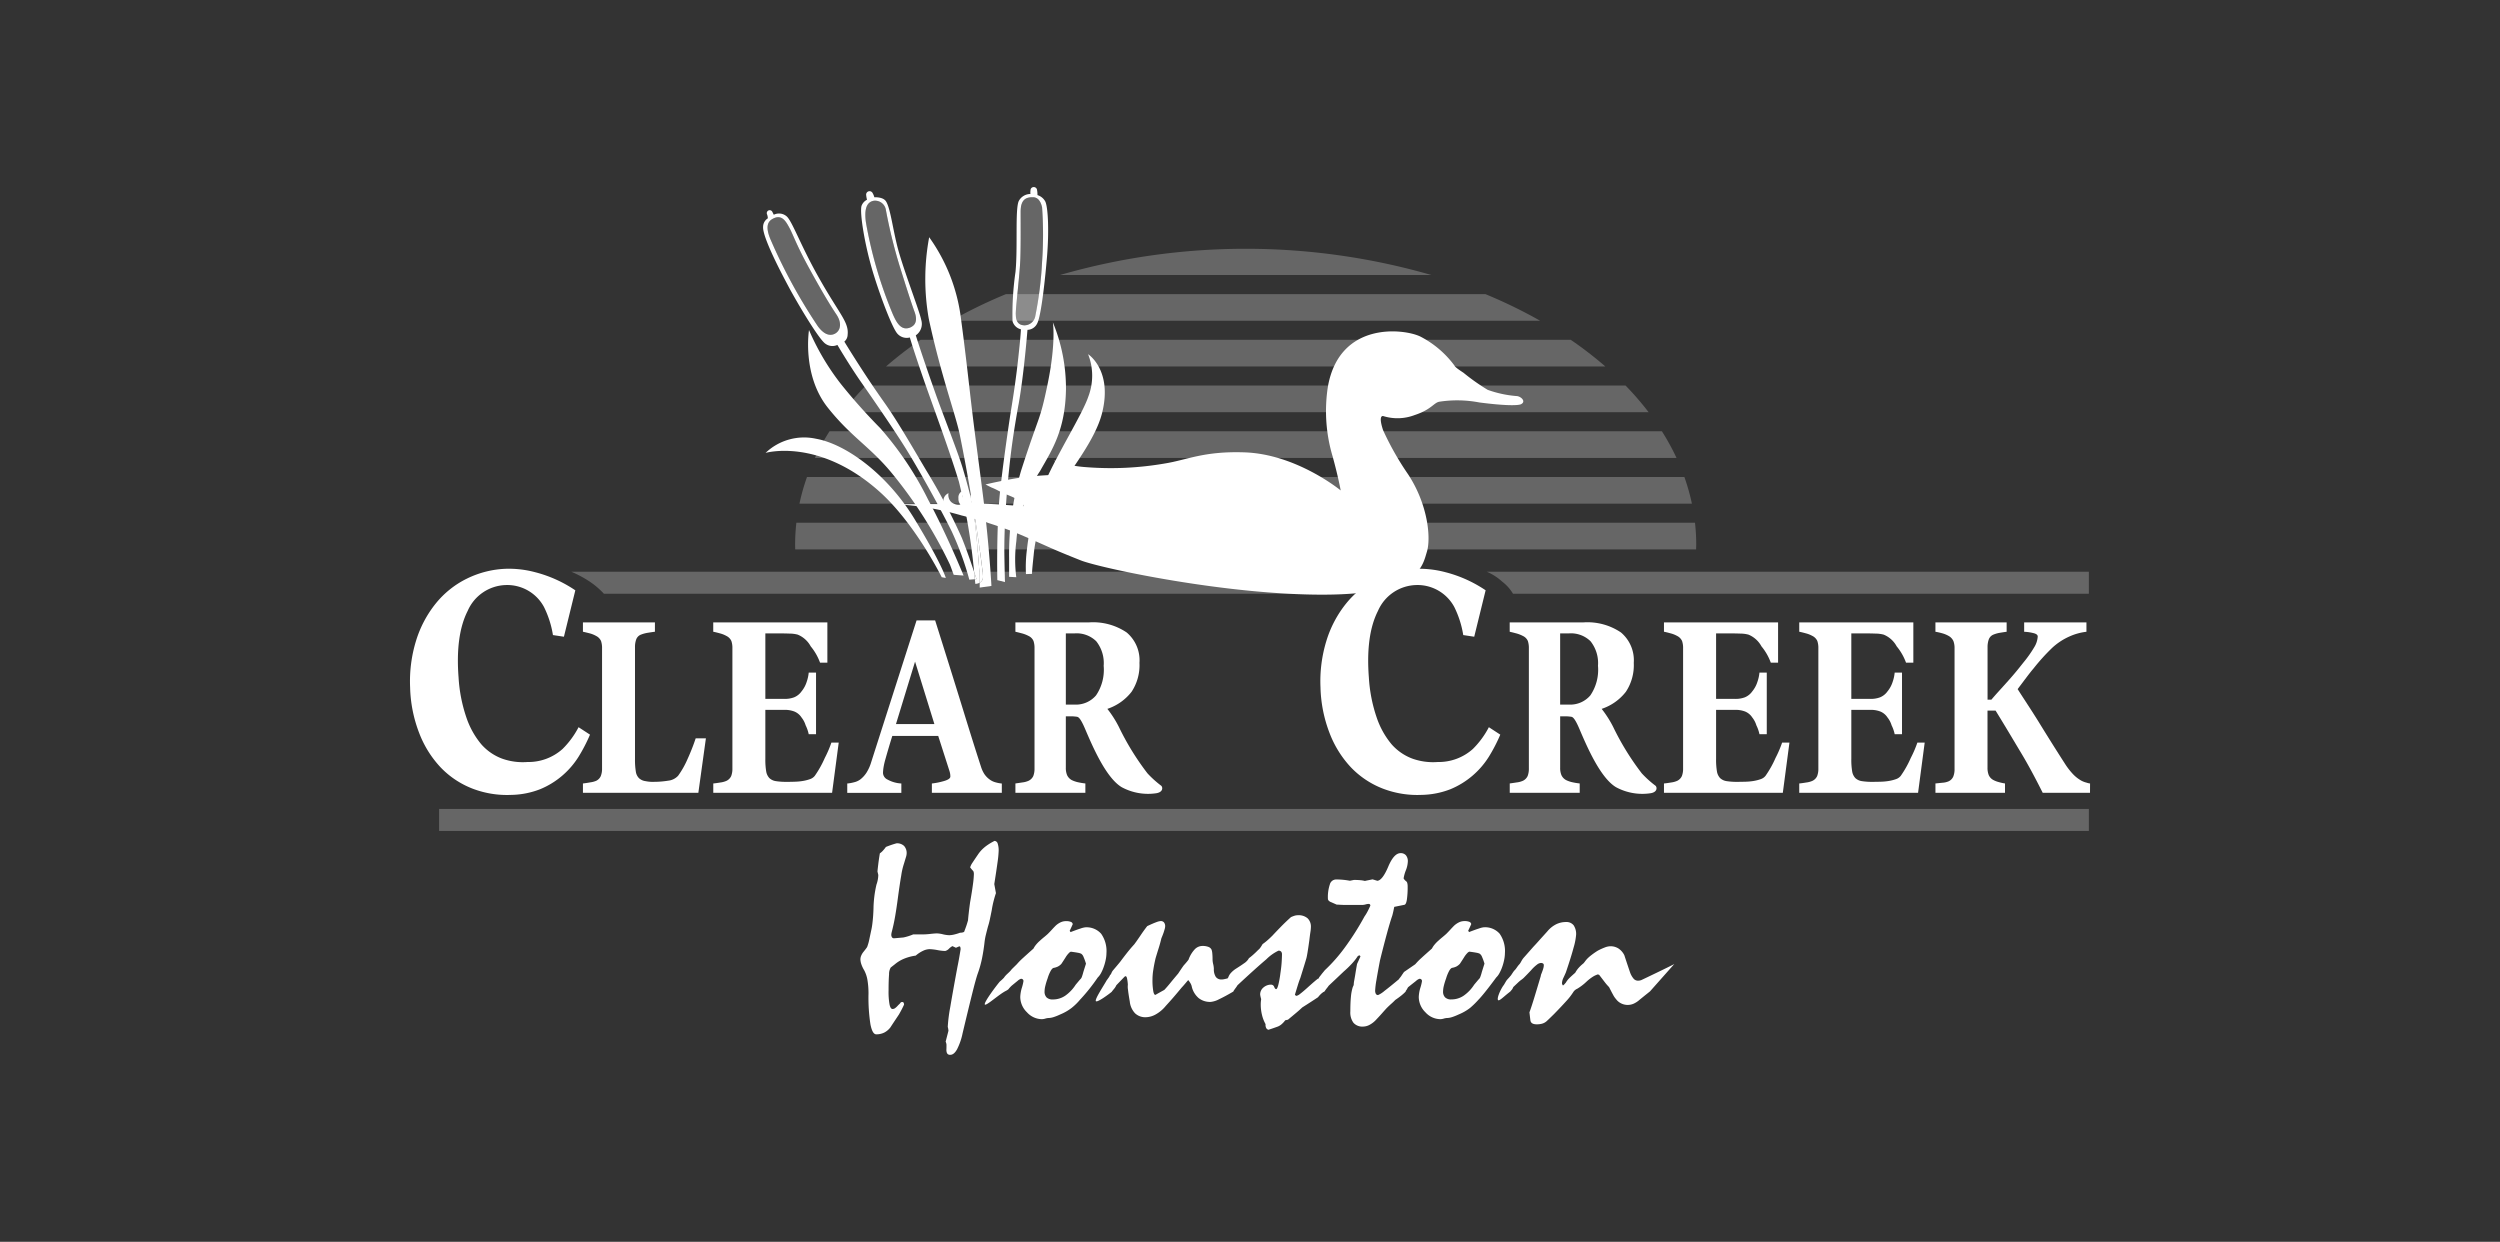 <svg xmlns="http://www.w3.org/2000/svg" xmlns:xlink="http://www.w3.org/1999/xlink" width="301.92" height="149.973" viewBox="0 0 301.92 149.973">
  <rect x="0" y="0" width="301.92" height="149.973" fill="#333333" stroke="none"/>
  <defs>
    <clipPath id="clip-path">
      <rect id="Rectangle_17967" data-name="Rectangle 17967" width="301.92" height="149.973" transform="translate(299 1084.772)" fill="#fff"/>
    </clipPath>
    <clipPath id="clip-path-2">
      <rect id="Rectangle_17966" data-name="Rectangle 17966" width="202.892" height="104.803" fill="#fff"/>
    </clipPath>
    <clipPath id="clip-path-4">
      <rect id="Rectangle_17959" data-name="Rectangle 17959" width="108.826" height="36.305" fill="#fff"/>
    </clipPath>
    <clipPath id="clip-path-5">
      <rect id="Rectangle_17960" data-name="Rectangle 17960" width="8.757" height="14.199" fill="#fff"/>
    </clipPath>
    <clipPath id="clip-path-6">
      <rect id="Rectangle_17961" data-name="Rectangle 17961" width="6.121" height="15.43" fill="#fff"/>
    </clipPath>
    <clipPath id="clip-path-7">
      <rect id="Rectangle_17962" data-name="Rectangle 17962" width="3.291" height="15.463" fill="#fff"/>
    </clipPath>
    <clipPath id="clip-path-8">
      <rect id="Rectangle_17964" data-name="Rectangle 17964" width="199.239" height="31.298" fill="#fff"/>
    </clipPath>
  </defs>
  <g id="Clear_Creek_Golf_Course" data-name="Clear Creek Golf Course" transform="translate(-299 -1084.771)" clip-path="url(#clip-path)">
    <g id="Group_34909" data-name="Group 34909" transform="translate(348.514 1107.356)">
      <g id="Group_34908" data-name="Group 34908" clip-path="url(#clip-path-2)">
        <g id="Group_34907" data-name="Group 34907">
          <g id="Group_34906" data-name="Group 34906" clip-path="url(#clip-path-2)">
            <g id="Group_34893" data-name="Group 34893" transform="translate(46.512 7.459)" opacity="0.25">
              <g id="Group_34892" data-name="Group 34892">
                <g id="Group_34891" data-name="Group 34891" clip-path="url(#clip-path-4)">
                  <path id="Path_71057" data-name="Path 71057" d="M233.538,65.713a35.642,35.642,0,0,0-2.782-3.218H139a35.583,35.583,0,0,0-2.781,3.218Z" transform="translate(-130.465 -45.976)" fill="#fff"/>
                  <path id="Path_71058" data-name="Path 71058" d="M236.706,51.319A45.815,45.815,0,0,0,232.53,48.1H154.012a45.808,45.808,0,0,0-4.175,3.218Z" transform="translate(-138.859 -37.105)" fill="#fff"/>
                  <path id="Path_71059" data-name="Path 71059" d="M170.351,36.925h71.127a59.434,59.434,0,0,0-6.62-3.218H176.971a59.4,59.4,0,0,0-6.62,3.218" transform="translate(-151.502 -28.233)" fill="#fff"/>
                  <path id="Path_71060" data-name="Path 71060" d="M230.05,108.336a23.891,23.891,0,0,0-.15-2.659H121.375a23.9,23.9,0,0,0-.15,2.659c0,.187.006.373.01.559h108.8c0-.186.01-.372.01-.559" transform="translate(-121.225 -72.589)" fill="#fff"/>
                  <path id="Path_71061" data-name="Path 71061" d="M230.368,94.5a25.061,25.061,0,0,0-.909-3.217H123.5a24.931,24.931,0,0,0-.909,3.217Z" transform="translate(-122.067 -63.719)" fill="#fff"/>
                  <path id="Path_71062" data-name="Path 71062" d="M249.441,22.61a80.957,80.957,0,0,0-44.857,0Z" transform="translate(-172.6 -19.441)" fill="#fff"/>
                  <path id="Path_71063" data-name="Path 71063" d="M231.494,80.107a28.761,28.761,0,0,0-1.764-3.218H129.2a28.811,28.811,0,0,0-1.764,3.218Z" transform="translate(-125.049 -54.847)" fill="#fff"/>
                </g>
              </g>
            </g>
            <path id="Path_71064" data-name="Path 71064" d="M118.006,79.031a6.733,6.733,0,0,0-6.086,1.71s6.376-1.855,13.68,4.608c4.358,3.856,7.594,10.405,7.594,10.405l.493.087s-.455-1.64-3.768-7.1-8.316-9.075-11.912-9.71" transform="translate(-68.978 -48.63)" fill="#fff"/>
            <path id="Path_71065" data-name="Path 71065" d="M134.021,56.869a68.623,68.623,0,0,1-4.753-5.333,29.447,29.447,0,0,1-3.855-6.522s-.869,5.42,2.261,9.362c2.817,3.548,5.077,4.7,7.709,7.884a53.507,53.507,0,0,1,7.043,11.072c.055.113.405,1.1.464,1.246l1.188.087s-1.958-4.828-4.289-9.187a39.78,39.78,0,0,0-5.768-8.608" transform="translate(-77.225 -27.743)" fill="#fff"/>
            <path id="Path_71066" data-name="Path 71066" d="M195.808,121.764h-.021c0,.064.021,0,.021,0" transform="translate(-120.666 -75.045)" fill="#fff"/>
            <path id="Path_71067" data-name="Path 71067" d="M201.357,52.646a7.074,7.074,0,0,1,.029,5.1c-.7,2.1-3.7,6.825-5.246,10.376a27.416,27.416,0,0,0-2.174,8.115,16.405,16.405,0,0,0-.115,2.956l.732-.028c-.008-.107.014-.572.2-2.291a15.636,15.636,0,0,1,2.608-7.332c1.942-3.014,4.846-6.593,5.652-9.8,1.3-5.188-1.681-7.1-1.681-7.1" transform="translate(-119.461 -32.446)" fill="#fff"/>
            <path id="Path_71068" data-name="Path 71068" d="M192.319,60.53c1.435-2.545,3.043-4.9,3.122-9.879a20.918,20.918,0,0,0-1.585-8.068s.412,2.422-.638,7.484c-.956,4.608-.937,3.4-3.188,10.405a35.6,35.6,0,0,0-1.456,10.638v2.21l.864.048a17.181,17.181,0,0,1,.012-4.375,17.487,17.487,0,0,1,2.87-8.463" transform="translate(-116.219 -26.244)" fill="#fff"/>
            <path id="Path_71069" data-name="Path 71069" d="M167.688,35.644c-.372-3.254-.7-6.212-1.21-10a21.355,21.355,0,0,0-3.842-9.846,27.556,27.556,0,0,0-.048,9.846c1.45,6.769,3.26,11.629,3.738,13.974.547,2.686,1.2,6.242,1.581,8.725.111.511.206,1.005.282,1.473.432,2.675.95,6.5.95,6.988a.765.765,0,0,1-.4.721v.587l1.416-.2s-.232-4.348-.869-9.681c-.463-3.869-1.13-8.521-1.594-12.579" transform="translate(-99.936 -9.735)" fill="#fff"/>
            <path id="Path_71070" data-name="Path 71070" d="M135.188,46.984a70.21,70.21,0,0,0-4.306-8.183c-1.583-2.663-3.493-6-5.1-8.26-2.521-3.537-4.83-7.359-4.83-7.359a1.108,1.108,0,0,0,.4-.835c.162-1.536-1-2.47-3.529-6.977-2.208-3.932-3.188-6.782-3.852-7.327a1.407,1.407,0,0,0-1.538-.179l-.162-.323a.354.354,0,1,0-.646.287,1.506,1.506,0,0,1,.089.467,1.216,1.216,0,0,0-.572,1.014c-.089,1.25,2.184,5.569,3.125,7.327,1.024,1.913,3.628,6.313,4.418,6.815a1.416,1.416,0,0,0,1.428.132s1.473,2.5,2.848,4.468,3.582,5.162,5.109,7.565c2,3.144,4.835,8.405,5.862,10.512a36.894,36.894,0,0,1,2.116,5.808l.663-.056c-.024-.241-.057-.555-.1-.922-.325-.983-.876-2.6-1.428-3.975M119.845,22.213c-.458.242-1.185.323-2.074-.862a65.607,65.607,0,0,1-5.684-10.4c-.726-1.647-.374-2.265.2-2.586,1.115-.62,1.6.288,2.031,1.077s.835,2.047,2.347,4.808c1.725,3.15,2.619,4.594,3.337,5.67s.447,1.968-.162,2.29" transform="translate(-68.498 -4.513)" fill="#fff"/>
            <path id="Path_71071" data-name="Path 71071" d="M155.673,40.857c-.051-.421-.121-.915-.2-1.459-.317-1.471-.759-3.083-1.209-4.6-.568-1.92-2.418-6.583-3.225-8.857-1.8-5.076-2.456-7.237-2.456-7.237a1.66,1.66,0,0,0,.655-1.867c-.188-.987-1.8-5.141-2.653-8.023-.741-2.505-1.014-5.371-1.6-6.288-.366-.57-1.408-.491-1.408-.491a2.04,2.04,0,0,0-.2-.492.413.413,0,0,0-.786.229,3.372,3.372,0,0,0,.1.557,1.358,1.358,0,0,0-.655.72c-.258.777.36,4.716,1.408,8.155.87,2.853,2.341,6.729,2.947,7.335a1.5,1.5,0,0,0,1.473.426s.393,1.376,1.593,4.851c1.089,3.154,3.114,8.552,4.334,12.571a73.659,73.659,0,0,1,1.831,10.855c.182.551.295.906.295.906l-.2.016c.036.356.054.558.054.558a1.235,1.235,0,0,0,.53-.141v-.47c0-.624-.288-4.515-.624-7.252m-7.618-23.172c-1.247.65-1.841-.633-2.227-1.474a51.881,51.881,0,0,1-3.275-11.167c-.158-1.213-.093-2.376.917-2.587A1.319,1.319,0,0,1,144.976,3.6a62.191,62.191,0,0,0,1.637,6.681c.721,2.292,1.323,4.223,1.834,5.633.185.511.36,1.376-.393,1.768" transform="translate(-87.498 -0.793)" fill="#fff"/>
            <path id="Path_71072" data-name="Path 71072" d="M178.384,109.076c0-.487-.519-4.312-.95-6.988-.075-.467-.171-.962-.281-1.473.082.544.152,1.039.2,1.459.336,2.737.625,6.627.625,7.252v.47a.765.765,0,0,0,.4-.721" transform="translate(-109.181 -62.011)" fill="#fff"/>
            <path id="Path_71073" data-name="Path 71073" d="M177.536,121.052c.04.367.073.682.1.923l.2-.016s-.112-.356-.295-.906" transform="translate(-109.418 -74.606)" fill="#fff"/>
            <path id="Path_71074" data-name="Path 71074" d="M187.408,26.29c.664-3.732,1.08-9.039,1.08-9.039a1.346,1.346,0,0,0,1.179-.786c.5-.953.982-5.665,1.179-8.023.257-3.089.136-5.933-.2-6.68a1.614,1.614,0,0,0-.95-.786,3.1,3.1,0,0,0-.066-.688.4.4,0,0,0-.753-.033,2.112,2.112,0,0,0-.033.589,1.588,1.588,0,0,0-1.408.851c-.458.983-.106,5.6-.393,8.547a35.514,35.514,0,0,0-.36,5.96,1.374,1.374,0,0,0,1.015.982s-.023.582-.164,1.965c-.2,1.932-.393,3.864-.982,7.5-.359,2.215-1.111,7.458-1.409,10.48-.426,4.322-.295,10.348-.295,10.348l.921.233s-.055-2.082-.072-3.446c-.03-2.486.165-6.081.461-9.068.308-3.107.557-5.043,1.245-8.907m-.328-10.938c0-.985.491-4.781.557-6.746.055-1.656.033-4.093.033-5.633,0-1.572.756-1.736,1.474-1.736.753,0,1.008.758,1.113,1.212a47.159,47.159,0,0,1,0,6.582,44.572,44.572,0,0,1-.819,6.55A1.336,1.336,0,0,1,188.03,16.7c-.688-.066-.95-.524-.95-1.343" transform="translate(-113.916 0)" fill="#fff"/>
            <g id="Group_34896" data-name="Group 34896" transform="translate(43.181 3.65)" opacity="0.25">
              <g id="Group_34895" data-name="Group 34895">
                <g id="Group_34894" data-name="Group 34894" clip-path="url(#clip-path-5)">
                  <path id="Path_71075" data-name="Path 71075" d="M117.532,15.6c-1.511-2.761-1.916-4.019-2.347-4.808s-.916-1.7-2.032-1.077c-.579.321-.93.939-.2,2.586a65.615,65.615,0,0,0,5.684,10.4c.889,1.185,1.617,1.1,2.074.862.608-.322.879-1.213.162-2.29s-1.612-2.52-3.337-5.67" transform="translate(-112.542 -9.511)" fill="#fff"/>
                </g>
              </g>
            </g>
            <g id="Group_34899" data-name="Group 34899" transform="translate(54.989 1.64)" opacity="0.25">
              <g id="Group_34898" data-name="Group 34898">
                <g id="Group_34897" data-name="Group 34897" clip-path="url(#clip-path-6)">
                  <path id="Path_71076" data-name="Path 71076" d="M149.279,17.758c-.51-1.409-1.113-3.34-1.834-5.633a62.143,62.143,0,0,1-1.637-6.68A1.32,1.32,0,0,0,144.3,4.3c-1.01.211-1.075,1.374-.917,2.587a51.882,51.882,0,0,0,3.275,11.167c.386.84.98,2.124,2.227,1.473.753-.393.578-1.257.393-1.768" transform="translate(-143.318 -4.275)" fill="#fff"/>
                </g>
              </g>
            </g>
            <g id="Group_34902" data-name="Group 34902" transform="translate(73.165 1.239)" opacity="0.25">
              <g id="Group_34901" data-name="Group 34901">
                <g id="Group_34900" data-name="Group 34900" clip-path="url(#clip-path-7)">
                  <path id="Path_71077" data-name="Path 71077" d="M193.046,17.572a44.567,44.567,0,0,0,.819-6.55,47.188,47.188,0,0,0,0-6.583c-.105-.454-.36-1.211-1.113-1.211-.718,0-1.474.163-1.474,1.735,0,1.539.023,3.977-.033,5.633-.066,1.965-.557,5.761-.557,6.746,0,.819.262,1.277.95,1.343a1.336,1.336,0,0,0,1.408-1.113" transform="translate(-190.688 -3.229)" fill="#fff"/>
                </g>
              </g>
            </g>
            <g id="Group_34905" data-name="Group 34905" transform="translate(3.515 46.464)" opacity="0.25">
              <g id="Group_34904" data-name="Group 34904">
                <g id="Group_34903" data-name="Group 34903" clip-path="url(#clip-path-8)">
                  <rect id="Rectangle_17963" data-name="Rectangle 17963" width="199.239" height="2.653" transform="translate(0 28.645)" fill="#fff"/>
                  <path id="Path_71078" data-name="Path 71078" d="M342.11,123.751h69.547V121.1h-72.7a6.585,6.585,0,0,1,1.863,1.205,5.074,5.074,0,0,1,1.29,1.448" transform="translate(-212.418 -121.098)" fill="#fff" fill-rule="evenodd"/>
                  <path id="Path_71079" data-name="Path 71079" d="M141.724,123.751h-87a9.722,9.722,0,0,0-1.673-1.437A13.853,13.853,0,0,0,50.8,121.1h90.851Z" transform="translate(-34.822 -121.098)" fill="#fff" fill-rule="evenodd"/>
                </g>
              </g>
            </g>
            <path id="Path_71080" data-name="Path 71080" d="M163.717,66.245s1.465.058,2.126.115c.887.077,2.555.175,2.555.175a.511.511,0,0,0-.142-.347,3.552,3.552,0,0,0-1.034-.689c-.446-.212-.746-.315-1-.431-.153-.068-.436-.178-.862-.4a7.755,7.755,0,0,0-.861-.4l-.681-.348s2.606-.625,4.7-.887,4.826-.316,4.826-.316l-1.207-1.695a13.774,13.774,0,0,0,3.731.8,38.211,38.211,0,0,0,9.569-.429c2.729-.431,4.739-1.522,9.68-1.35,6.289.219,11.6,4.6,11.6,4.6s-.322-1.75-.976-4.107a19.174,19.174,0,0,1-.574-8.416c1.4-7.979,9.246-7.014,11.173-6.061a11.881,11.881,0,0,1,4.136,3.533s-.022.134,1.063.833a25.011,25.011,0,0,0,2.93,2.068,13.314,13.314,0,0,0,3.447.747c.524,0,1.235.632.6.976-.364.2-2.042.192-5.055-.2a14.241,14.241,0,0,0-4.854-.086c-.655.131-.955.949-2.959,1.608a5.8,5.8,0,0,1-3.762.132s-.7-.292-.058,1.678a34.821,34.821,0,0,0,3.045,5.372c2.386,3.648,2.759,7.67,2.253,9.325-.55,1.793-.958,5.1-12.189,5.181-11.921.091-27.289-3.217-29.6-4.133-1.7-.673-2.68-1.088-3.293-1.353-.86-.372-3.188-1.436-4.969-2.154a54.085,54.085,0,0,0-6.147-1.925,34.759,34.759,0,0,0-7.9-1.35l5.8-.029a1,1,0,0,1-.086-.546,1.054,1.054,0,0,1,.611-.765,1.185,1.185,0,0,0,.337,1.081,1.343,1.343,0,0,0,1.092.287,1.06,1.06,0,0,1-.23-.747.861.861,0,0,1,.43-.861,1.659,1.659,0,0,0,.259,1.034.855.855,0,0,0,.947.392,1.4,1.4,0,0,1-.172-.564.8.8,0,0,1,.8-.948,1.181,1.181,0,0,0-.057.948c.187.454.947.66.947.66" transform="translate(-94.316 -27.997)" fill="#fff"/>
            <path id="Path_71081" data-name="Path 71081" d="M157.951,205.817a.418.418,0,0,1,.406.31,2.631,2.631,0,0,1,.121.9,12.563,12.563,0,0,1-.137,1.388q-.135,1-.391,2.617l.2,1.093c-.09.26-.18.563-.271.911a11.539,11.539,0,0,0-.236,1.144c-.092.471-.176.87-.246,1.2a8.134,8.134,0,0,1-.213.789c-.092.349-.174.672-.246.967a7.279,7.279,0,0,0-.162.884c-.078.708-.184,1.378-.313,2.012a12.991,12.991,0,0,1-.517,1.828q-.223.636-.672,2.438t-1.147,4.729a7.65,7.65,0,0,1-.678,1.968c-.249.44-.52.657-.814.657a.444.444,0,0,1-.322-.1.6.6,0,0,1-.136-.352.669.669,0,0,1-.01-.184c.006-.068.01-.264.01-.589a1.168,1.168,0,0,0-.1-.37l.339-1.313a2.586,2.586,0,0,0-.085-.471,18.615,18.615,0,0,1,.3-2.38q.3-1.791.858-4.8c.137-.659.266-1.384.391-2.169a.823.823,0,0,0-.035-.287.13.13,0,0,0-.135-.083c-.123.056-.255.112-.391.17l-.424-.2a1.767,1.767,0,0,0-.416.31.911.911,0,0,1-.466.277,5.618,5.618,0,0,1-.942-.111,6.275,6.275,0,0,0-.924-.11,1.913,1.913,0,0,0-.8.2,3.757,3.757,0,0,0-.882.579,5.827,5.827,0,0,0-1.417.378,4.254,4.254,0,0,0-1.095.661c-.159.125-.329.258-.51.4a1.568,1.568,0,0,0-.2.834c-.04.477-.06,1.126-.06,1.958a8.561,8.561,0,0,0,.118,1.678c.079.361.2.538.358.538a.492.492,0,0,0,.27-.074,1.776,1.776,0,0,0,.289-.246c.068-.075.146-.159.236-.242a1.319,1.319,0,0,0,.223-.26l.136-.017a.177.177,0,0,1,.178.068.446.446,0,0,1,.059.25c-.114.25-.224.471-.332.673s-.2.37-.279.506c-.35.527-.7,1.046-1.034,1.562a2.193,2.193,0,0,1-.73.622,2.122,2.122,0,0,1-.985.218q-.464,0-.7-1.225a21.274,21.274,0,0,1-.231-3.663,9.817,9.817,0,0,0-.121-1.639,3.89,3.89,0,0,0-.395-1.2,3.588,3.588,0,0,1-.361-.774,2,2,0,0,1-.1-.572,1.166,1.166,0,0,1,.093-.421,1.838,1.838,0,0,1,.282-.471c.146-.178.262-.326.347-.448a.738.738,0,0,0,.146-.291,5.194,5.194,0,0,0,.195-.709c.063-.292.133-.628.213-1.008a8.541,8.541,0,0,0,.186-1.1c.058-.471.1-1.039.119-1.7a13.687,13.687,0,0,1,.358-2.861,3.657,3.657,0,0,0,.221-1.163l-.1-.422c.021-.233.055-.539.1-.909s.107-.795.188-1.279a2.123,2.123,0,0,0,.34-.293,4.579,4.579,0,0,0,.392-.481,11.422,11.422,0,0,1,1.277-.438,1.22,1.22,0,0,1,.92.32,1.261,1.261,0,0,1,.307.909,1.694,1.694,0,0,1-.095.473q-.092.3-.228.756a8.325,8.325,0,0,0-.331,1.432q-.18,1.044-.4,2.677-.152,1.18-.33,2.215c-.119.692-.258,1.333-.416,1.928a1.631,1.631,0,0,0-.052.289.58.58,0,0,0,.085.359.3.3,0,0,0,.255.11c.419-.033.8-.068,1.138-.1a6.461,6.461,0,0,0,1.171-.371h1.308a7.674,7.674,0,0,0,.79-.06c.346-.037.6-.058.772-.058a3.457,3.457,0,0,1,.723.111,3.724,3.724,0,0,0,.755.107,2.837,2.837,0,0,0,.526-.066,5.812,5.812,0,0,0,.78-.234,1.3,1.3,0,0,0,.375-.051c.1-.037.152-.086.152-.153.057-.145.121-.323.2-.539s.15-.459.231-.74q.032-.39.094-.927c.039-.359.092-.779.16-1.264q.238-1.343.348-2.2a10.837,10.837,0,0,0,.109-1.213.963.963,0,0,0-.031-.252.355.355,0,0,0-.121-.186c-.09-.1-.191-.225-.3-.368a2,2,0,0,1,.254-.523c.262-.394.48-.721.664-.986a4.09,4.09,0,0,1,.442-.563,4.7,4.7,0,0,1,.652-.566,7.051,7.051,0,0,1,.91-.546" transform="translate(-87.386 -126.848)" fill="#fff"/>
            <path id="Path_71082" data-name="Path 71082" d="M192.462,240.494a6.988,6.988,0,0,1-1.062,1.048,5.973,5.973,0,0,1-1.377.789,6.487,6.487,0,0,1-.8.32,2.207,2.207,0,0,1-.657.112,1.778,1.778,0,0,0-.343.069,1.647,1.647,0,0,1-.412.07,2.46,2.46,0,0,1-1.808-.834,2.594,2.594,0,0,1-.807-1.851,4.36,4.36,0,0,1,.193-1.107,5.319,5.319,0,0,0,.194-.808.277.277,0,0,0-.079-.2.3.3,0,0,0-.219-.079,1.164,1.164,0,0,0-.422.262c-.222.177-.294.242-.7.57a3.906,3.906,0,0,0-.367.392c-.047.1-.4.262-.258.2-.842.38-2.507,1.942-2.625,1.675s1.429-2.316,1.812-2.76a5.852,5.852,0,0,0,.5-.465c.276-.422.654-.622.938-1.023l.611-.6a8.119,8.119,0,0,1,.756-.765q.51-.468,1.265-1.136a2.251,2.251,0,0,1,.289-.444,3.941,3.941,0,0,1,.483-.5c.163-.152.328-.293.492-.426s.316-.264.457-.391c.175-.175.341-.347.5-.522s.318-.343.483-.506a2.47,2.47,0,0,1,.578-.384,1.544,1.544,0,0,1,.649-.139,1.456,1.456,0,0,1,.588.095.341.341,0,0,1,.22.272c-.117.267-.239.535-.369.8l.107.159c.515-.2.918-.345,1.21-.436a2.522,2.522,0,0,1,.561-.141,2.346,2.346,0,0,1,1.922.775,3.628,3.628,0,0,1,.64,2.341,4.073,4.073,0,0,1-.07.7,5.9,5.9,0,0,1-.228.871,5.012,5.012,0,0,1-.377.874,2.106,2.106,0,0,1-.378.5,22.016,22.016,0,0,1-2.088,2.627m-1.158-5.746a.653.653,0,0,0-.255.184,2.649,2.649,0,0,0-.324.409c-.164.268-.351.556-.562.872a1.558,1.558,0,0,1-.412.322,1.938,1.938,0,0,1-.5.165c-.117.012-.241.126-.368.34a4.565,4.565,0,0,0-.386.932,8.182,8.182,0,0,0-.281.925,2.934,2.934,0,0,0-.087.643.984.984,0,0,0,.245.731,1.027,1.027,0,0,0,.756.246,2.642,2.642,0,0,0,1.482-.446,4.711,4.711,0,0,0,1.273-1.332c.187-.221.361-.431.526-.628a.717.717,0,0,0,.228-.341,5.608,5.608,0,0,0,.176-.581l.315-.994a6.932,6.932,0,0,0-.3-.828.788.788,0,0,0-.28-.374,1.5,1.5,0,0,0-.387-.114c-.2-.039-.485-.084-.859-.13" transform="translate(-111.495 -142.403)" fill="#fff"/>
            <path id="Path_71083" data-name="Path 71083" d="M217.126,238.264c.029-.052.191-.262.219-.31a1.55,1.55,0,0,0,.219-.372c.2-.165.128-.3.381-.6s.539-.63.857-1.023q.387-.523.8-1.049c.275-.347.57-.7.889-1.046.258-.349.512-.713.767-1.094s.518-.748.8-1.107q.7-.332,1.09-.473a2.049,2.049,0,0,1,.527-.139.508.508,0,0,1,.406.165.727.727,0,0,1,.141.48,1.3,1.3,0,0,1-.051.3c-.037.128-.078.269-.127.421-.08.232-.172.471-.279.716-.092.406-.207.814-.336,1.221s-.252.81-.369,1.205c-.115.5-.207.961-.269,1.38a7.428,7.428,0,0,0-.1,1.154,7.646,7.646,0,0,0,.1,1.448c.063.313.155.454.274.419.113-.07.262-.153.439-.252s.379-.213.615-.341c.211-.223.447-.492.713-.82s.584-.711.961-1.154q.316-.487.65-.961c.08-.091.18-.2.291-.33s.215-.255.311-.386a3.618,3.618,0,0,1,.746-1.246,1.288,1.288,0,0,1,.925-.411,1.919,1.919,0,0,1,.729.114.673.673,0,0,1,.381.338,1.762,1.762,0,0,1,.087.422,7.528,7.528,0,0,1,.033.783,2.632,2.632,0,0,0,.082.56,2.979,2.979,0,0,1,.076.541,1.685,1.685,0,0,0,.23.97.811.811,0,0,0,.705.322,1.519,1.519,0,0,0,.332-.041c.129-.027.258-.056.385-.093l.709,1.583c-.7.415-1.281.725-1.736.938a2.7,2.7,0,0,1-1.012.32,2.217,2.217,0,0,1-1.443-.455,2.608,2.608,0,0,1-.828-1.344,1.33,1.33,0,0,0-.148-.418,2.484,2.484,0,0,0-.291-.419c-.107.119-.224.258-.361.419s-.277.326-.433.488c-.317.386-.635.762-.949,1.128s-.641.729-.971,1.089a4.229,4.229,0,0,1-1.24,1.039,2.548,2.548,0,0,1-1.172.324,1.788,1.788,0,0,1-1.3-.481,2.425,2.425,0,0,1-.633-1.422c-.106-.605-.178-1.078-.213-1.415a2.2,2.2,0,0,1-.018-.61,5.153,5.153,0,0,0-.1-.77c-.039-.172-.1-.261-.184-.261l-.105.054-1,1.039a1.905,1.905,0,0,1-.176.308c-.082.124-.508.6-.335.45-.376.318-1.851,1.409-1.969,1.155s.927-1.82,1.281-2.45" transform="translate(-133.022 -142.403)" fill="#fff"/>
            <path id="Path_71084" data-name="Path 71084" d="M255.941,236.845l.1-.122a1.483,1.483,0,0,1,.307-.525,3.053,3.053,0,0,1,.68-.562c.383-.245.686-.444.9-.6a1.73,1.73,0,0,0,.394-.331,1.51,1.51,0,0,0,.211-.3c.129-.091.289-.221.477-.385s.4-.361.63-.6a1.266,1.266,0,0,0,.268-.281c.092-.128.183-.274.279-.438a5.786,5.786,0,0,0,.518-.4c.192-.163.417-.372.675-.63.292-.314.625-.663.995-1.042s.779-.774,1.236-1.183a3.576,3.576,0,0,1,.428-.167,1.456,1.456,0,0,1,.4-.062,1.662,1.662,0,0,1,1.185.376,1.4,1.4,0,0,1,.394,1.072,4.155,4.155,0,0,1-.058.576c-.041.267-.086.607-.133,1.014-.161,1.174-.281,1.892-.351,2.146s-.318,1.058-.738,2.407c-.092.225-.19.5-.289.822s-.221.721-.362,1.186a.349.349,0,0,0,.178.14,1,1,0,0,0,.436-.231q.311-.233.834-.7c.406-.366.724-.65.957-.843a5.555,5.555,0,0,1,.436-.345q.216.466.4.853t.31.731a2.414,2.414,0,0,0-.414.314,2.879,2.879,0,0,0-.341.382c-.244.165-.529.349-.85.558s-.676.436-1.064.681c-.178.172-.414.386-.713.636s-.634.531-1.008.841l-.332.072a2.862,2.862,0,0,1-.465.5,1.745,1.745,0,0,1-.4.246c-.188.07-.377.136-.56.2s-.389.13-.6.2a.42.42,0,0,1-.279-.227.886.886,0,0,1-.071-.455,4.336,4.336,0,0,1-.422-1.08,5.37,5.37,0,0,1-.158-1.362c0-.094.008-.192.017-.3s.024-.2.034-.281a3.584,3.584,0,0,1-.121-.541,1.081,1.081,0,0,1,.4-.864,1.39,1.39,0,0,1,.916-.341.4.4,0,0,1,.377.271c.074.183.154.271.236.271s.166-.158.254-.48a10.956,10.956,0,0,0,.256-1.4c.082-.535.133-1,.158-1.4s.037-.7.037-.909a.51.51,0,0,0-.1-.341.412.412,0,0,0-.324-.114,5.346,5.346,0,0,0-1.475,1.051q-1.244,1.049-3.478,3.13a2.919,2.919,0,0,1-.2.3c-.088.119-.191.262-.307.436-.049-.172-1.43.106-1.549-.147s1.027-1.056.839-1.436" transform="translate(-157.217 -141.272)" fill="#fff"/>
            <path id="Path_71085" data-name="Path 71085" d="M284.523,224.79l.069-.142c.074-.093.168-.209.277-.353s.248-.3.4-.493a19.487,19.487,0,0,0,2.441-2.777,33.243,33.243,0,0,0,2.35-3.712,4.752,4.752,0,0,0,.317-.51c.119-.213.247-.477.388-.795a.217.217,0,0,0-.053-.159.247.247,0,0,0-.176-.052,1.549,1.549,0,0,0-.344.06,1.586,1.586,0,0,1-.361.062h-2.2c-.1,0-.252-.006-.47-.018s-.373-.02-.465-.02c-.117-.056-.224-.1-.324-.145s-.2-.085-.293-.132a.822.822,0,0,1-.324-.184.358.358,0,0,1-.115-.271,4.813,4.813,0,0,1,.236-1.712.788.788,0,0,1,.732-.593,8.6,8.6,0,0,1,.922.044c.286.029.541.068.766.112.174-.035.339-.07.49-.1.314,0,.584.013.808.035a2.957,2.957,0,0,1,.51.089c.152-.037.3-.066.447-.095l.484-.1.58.177c.41-.044.85-.614,1.31-1.706s.961-1.636,1.488-1.636a.821.821,0,0,1,.65.26,1.107,1.107,0,0,1,.229.762,3.227,3.227,0,0,1-.236,1.049,4.5,4.5,0,0,0-.273.979.726.726,0,0,0,.1.149,1.191,1.191,0,0,0,.19.185.386.386,0,0,1,.154.236,1.643,1.643,0,0,1,.045.413,10.614,10.614,0,0,1-.1,1.623q-.1.569-.31.587l-1.209.246c-.025.116-.054.262-.088.432s-.082.367-.14.59c-.2.589-.424,1.334-.668,2.239s-.526,1.977-.828,3.212q-.281,1.479-.432,2.393a9.439,9.439,0,0,0-.15,1.225.808.808,0,0,0,.088.421.293.293,0,0,0,.266.137,3.121,3.121,0,0,0,.771-.5q.665-.506,1.851-1.5l.709,1.583a5.676,5.676,0,0,1-.5.455c-.213.173-.465.359-.759.557-.119.127-.266.271-.444.428s-.373.341-.588.551c-.211.231-.42.465-.627.7s-.417.459-.629.682a3,3,0,0,1-.83.652,1.726,1.726,0,0,1-.766.2,1.425,1.425,0,0,1-1.158-.454,2.088,2.088,0,0,1-.381-1.378c0-.674.022-1.257.07-1.752a5.472,5.472,0,0,1,.229-1.2,1.944,1.944,0,0,0,.108-.244,3.02,3.02,0,0,1,.051-.473c.037-.2.078-.43.123-.7.071-.455.148-.907.229-1.362.129-.279.266-.576.406-.892,0-.056-.047-.11-.14-.155l-.176.1a6.386,6.386,0,0,1-.688.881,12.028,12.028,0,0,1-1,.97q-.9.855-1.83,1.729a3.1,3.1,0,0,1-.193.263c-.1.119-.2.262-.317.436-.061-.137-1.537.405-1.625.194s.685-.841.594-1.116c-.025-.068.19-.223.156-.279s.213-.347.166-.382" transform="translate(-174.786 -129.217)" fill="#fff"/>
            <path id="Path_71086" data-name="Path 71086" d="M318.635,240.494a10.551,10.551,0,0,1-1.064,1.048,5.89,5.89,0,0,1-1.377.789,6.515,6.515,0,0,1-.8.32,2.19,2.19,0,0,1-.656.112,1.756,1.756,0,0,0-.344.069,1.647,1.647,0,0,1-.411.07,2.468,2.468,0,0,1-1.81-.834,2.6,2.6,0,0,1-.8-1.851,4.272,4.272,0,0,1,.194-1.107,5.461,5.461,0,0,0,.195-.808.277.277,0,0,0-.082-.2.3.3,0,0,0-.217-.079,1.143,1.143,0,0,0-.422.262c-.225.177-.539.424-.95.752a1.034,1.034,0,0,0-.121.209,1.6,1.6,0,0,1-.231.314c-.1-.263-2.069,1.051-2.185.783s1.617-2.113,1.476-2.367a2.077,2.077,0,0,0,.256-.326c.087-.135.191-.285.306-.449l1.356-.932a8.01,8.01,0,0,1,.752-.765c.34-.312.766-.69,1.268-1.136a2.214,2.214,0,0,1,.289-.444,4,4,0,0,1,.483-.5c.162-.152.33-.293.492-.426s.316-.264.457-.391c.174-.175.34-.347.5-.522s.318-.343.485-.506a2.442,2.442,0,0,1,.58-.384,1.521,1.521,0,0,1,.646-.139,1.462,1.462,0,0,1,.59.095.341.341,0,0,1,.219.272q-.176.4-.369.8l.107.159c.514-.2.916-.345,1.211-.436a2.478,2.478,0,0,1,.56-.141,2.352,2.352,0,0,1,1.922.775,3.637,3.637,0,0,1,.638,2.341,4.1,4.1,0,0,1-.07.7,6.221,6.221,0,0,1-.224.871,5,5,0,0,1-.381.874,2.01,2.01,0,0,1-.377.5s-1.346,1.847-2.086,2.627m-1.16-5.746a.665.665,0,0,0-.256.184,2.817,2.817,0,0,0-.324.409c-.162.268-.352.556-.561.872a1.628,1.628,0,0,1-.41.322,1.952,1.952,0,0,1-.5.165c-.117.012-.238.126-.369.34a4.613,4.613,0,0,0-.383.932,8.37,8.37,0,0,0-.282.925,2.963,2.963,0,0,0-.087.643.977.977,0,0,0,.246.731,1.024,1.024,0,0,0,.754.246,2.629,2.629,0,0,0,1.48-.446,4.708,4.708,0,0,0,1.275-1.332c.188-.221.361-.431.528-.628a.736.736,0,0,0,.225-.341,5.174,5.174,0,0,0,.178-.581l.314-.994a6.944,6.944,0,0,0-.3-.828.821.821,0,0,0-.281-.374,1.5,1.5,0,0,0-.389-.114c-.2-.039-.486-.084-.859-.13" transform="translate(-189.545 -142.403)" fill="#fff"/>
            <path id="Path_71087" data-name="Path 71087" d="M343.072,239.012c.053-.073.3-.521.375-.62s.33-.353.437-.5c.117-.091.344-.538.531-.714s.33-.477.562-.713c.209-.234.248-.481.555-.826s.676-.765,1.107-1.256c.187-.2.426-.455.7-.765s.617-.682,1.006-1.115a3.335,3.335,0,0,1,1.055-.863,2.666,2.666,0,0,1,1.2-.281,1.1,1.1,0,0,1,.933.392,1.873,1.873,0,0,1,.3,1.143,7.54,7.54,0,0,1-.3,1.539q-.3,1.134-.933,3c-.1.234-.2.453-.3.663a1.843,1.843,0,0,0-.141.4,1.668,1.668,0,0,0-.033.259.484.484,0,0,0,.121.266.7.7,0,0,0,.165-.14c.053-.06.115-.13.186-.211a2.511,2.511,0,0,1,.431-.552c.192-.19.426-.4.7-.638a3.069,3.069,0,0,1,.412-.589,4.512,4.512,0,0,1,.572-.535,2,2,0,0,0,.185-.227,3.713,3.713,0,0,1,.274-.333,4.751,4.751,0,0,1,.547-.475,8.59,8.59,0,0,1,.738-.508,7.325,7.325,0,0,1,.853-.388,1.957,1.957,0,0,1,.66-.142,1.8,1.8,0,0,1,.969.265,2.091,2.091,0,0,1,.718.82q.354,1.085.67,2.01a2.4,2.4,0,0,0,.432.8.7.7,0,0,0,.535.264,1.137,1.137,0,0,0,.41-.072c.121-.051,3.883-1.851,3.99-1.948l-2.937,3.311-.618.494c-.21.173-.417.338-.617.5a2.866,2.866,0,0,1-.756.5,1.813,1.813,0,0,1-.7.144,1.77,1.77,0,0,1-.775-.177,1.683,1.683,0,0,1-.635-.523,2.482,2.482,0,0,1-.352-.516c-.139-.25-.3-.562-.49-.936a6.208,6.208,0,0,1-.521-.6c-.191-.25-.416-.546-.676-.882l-.158-.055a2.728,2.728,0,0,0-.66.318,5.429,5.429,0,0,0-.691.541,6.264,6.264,0,0,1-1.144.878,1.053,1.053,0,0,0-.473.4,7.394,7.394,0,0,1-.846,1.087q-.6.669-1.492,1.58c-.153.152-.307.3-.459.448s-.3.289-.453.428a1.4,1.4,0,0,1-.522.273,2.419,2.419,0,0,1-.638.078c-.473,0-.726-.161-.768-.477s-.078-.642-.116-.967c.178-.487.378-1.1.6-1.83s.48-1.586.77-2.564a.675.675,0,0,1,.062-.237c.041-.1.088-.229.148-.394a3.637,3.637,0,0,0,.121-.391,1.532,1.532,0,0,0,.033-.291.234.234,0,0,0-.088-.19.446.446,0,0,0-.281-.069.877.877,0,0,0-.465.209,4.492,4.492,0,0,0-.695.663c-.328.351-.594.624-.793.822a2.346,2.346,0,0,1-.406.349,3.805,3.805,0,0,0-.414.351l-.535.506c-.023.046-.06.115-.1.209s-.356.407-.231.314c-.846.628-1.416,1.285-1.533,1.031s.3-1.231.687-1.768" transform="translate(-211.003 -142.592)" fill="#fff"/>
            <path id="Path_71088" data-name="Path 71088" d="M69.286,151.038l-.913,6.583H54.435v-1.13c.258-.029.561-.074.91-.138a2.692,2.692,0,0,0,.682-.181,1.143,1.143,0,0,0,.559-.565,2.347,2.347,0,0,0,.158-.929V140.155a2.594,2.594,0,0,0-.122-.863,1.262,1.262,0,0,0-.595-.617,3.2,3.2,0,0,0-.825-.326q-.481-.123-.767-.182v-1.13h8.694v1.13q-.36.044-.843.123a3.986,3.986,0,0,0-.843.224,1,1,0,0,0-.577.588,2.638,2.638,0,0,0-.144.906v13.53a8.771,8.771,0,0,0,.1,1.508,1.394,1.394,0,0,0,.391.812,1.451,1.451,0,0,0,.808.356,3.877,3.877,0,0,0,.95.08,10.847,10.847,0,0,0,1.739-.137,1.9,1.9,0,0,0,1.221-.6,10.711,10.711,0,0,0,1.162-2.072,24.77,24.77,0,0,0,.96-2.448Z" transform="translate(-33.549 -84.458)" fill="#fff"/>
            <path id="Path_71089" data-name="Path 71089" d="M109.24,141.9h-.884a6.692,6.692,0,0,0-1.128-1.97,3.137,3.137,0,0,0-1.576-1.416,3.834,3.834,0,0,0-.932-.123q-.6-.021-.991-.022h-1.979v7.909h2.35a3.174,3.174,0,0,0,1.112-.187,2.05,2.05,0,0,0,.909-.723,3.429,3.429,0,0,0,.614-1.128,4.736,4.736,0,0,0,.252-1.14h.884v7.439h-.884a4.542,4.542,0,0,0-.372-1.072,2.841,2.841,0,0,0-.495-.944,1.892,1.892,0,0,0-.867-.722,3.161,3.161,0,0,0-1.154-.2h-2.35v5.937a8.45,8.45,0,0,0,.1,1.473,1.545,1.545,0,0,0,.391.834,1.46,1.46,0,0,0,.772.363,7.838,7.838,0,0,0,1.321.087c.259,0,.573,0,.938-.015a6.848,6.848,0,0,0,.968-.086,4.869,4.869,0,0,0,.874-.216,1.25,1.25,0,0,0,.613-.418,12.351,12.351,0,0,0,1.206-2.155,13.45,13.45,0,0,0,.794-1.85h.884l-.8,6.066H95.461v-1.13c.211-.019.492-.057.846-.116a2.613,2.613,0,0,0,.746-.2,1.19,1.19,0,0,0,.574-.587,2.454,2.454,0,0,0,.144-.907V140.155a2.6,2.6,0,0,0-.122-.863,1.262,1.262,0,0,0-.6-.617,3.343,3.343,0,0,0-.81-.319q-.524-.144-.782-.188v-1.13H109.24Z" transform="translate(-58.834 -84.458)" fill="#fff"/>
            <path id="Path_71090" data-name="Path 71090" d="M408.48,141.9H407.6a6.694,6.694,0,0,0-1.128-1.97,3.138,3.138,0,0,0-1.576-1.416,3.829,3.829,0,0,0-.932-.123c-.4-.014-.73-.022-.991-.022h-1.979v7.909h2.35a3.172,3.172,0,0,0,1.111-.187,2.05,2.05,0,0,0,.909-.723,3.435,3.435,0,0,0,.614-1.128,4.7,4.7,0,0,0,.252-1.14h.884v7.439h-.884a4.507,4.507,0,0,0-.372-1.072,2.842,2.842,0,0,0-.494-.944,1.892,1.892,0,0,0-.867-.722,3.162,3.162,0,0,0-1.154-.2h-2.35v5.937a8.493,8.493,0,0,0,.1,1.473,1.545,1.545,0,0,0,.391.834,1.46,1.46,0,0,0,.772.363,7.85,7.85,0,0,0,1.321.087q.39,0,.938-.015a6.853,6.853,0,0,0,.968-.086,4.857,4.857,0,0,0,.873-.216,1.251,1.251,0,0,0,.613-.418,12.4,12.4,0,0,0,1.206-2.155,13.521,13.521,0,0,0,.793-1.85h.884l-.8,6.066H394.7v-1.13c.21-.019.492-.057.846-.116a2.621,2.621,0,0,0,.746-.2,1.188,1.188,0,0,0,.573-.587,2.446,2.446,0,0,0,.144-.907V140.155a2.6,2.6,0,0,0-.122-.863,1.261,1.261,0,0,0-.595-.617,3.353,3.353,0,0,0-.811-.319q-.524-.144-.781-.188v-1.13H408.48Z" transform="translate(-243.259 -84.458)" fill="#fff"/>
            <path id="Path_71091" data-name="Path 71091" d="M451.053,141.9h-.884a6.683,6.683,0,0,0-1.128-1.97,3.136,3.136,0,0,0-1.576-1.416,3.834,3.834,0,0,0-.932-.123q-.6-.021-.991-.022h-1.979v7.909h2.35a3.172,3.172,0,0,0,1.111-.187,2.05,2.05,0,0,0,.909-.723,3.428,3.428,0,0,0,.615-1.128,4.715,4.715,0,0,0,.252-1.14h.884v7.439H448.8a4.526,4.526,0,0,0-.372-1.072,2.842,2.842,0,0,0-.495-.944,1.891,1.891,0,0,0-.866-.722,3.162,3.162,0,0,0-1.154-.2h-2.35v5.937a8.494,8.494,0,0,0,.1,1.473,1.546,1.546,0,0,0,.391.834,1.461,1.461,0,0,0,.772.363,7.835,7.835,0,0,0,1.321.087q.389,0,.938-.015a6.844,6.844,0,0,0,.968-.086,4.863,4.863,0,0,0,.873-.216,1.249,1.249,0,0,0,.614-.418,12.383,12.383,0,0,0,1.206-2.155,13.5,13.5,0,0,0,.794-1.85h.884l-.8,6.066H437.274v-1.13c.21-.019.492-.057.846-.116a2.613,2.613,0,0,0,.746-.2,1.19,1.19,0,0,0,.574-.587,2.464,2.464,0,0,0,.143-.907V140.155a2.587,2.587,0,0,0-.122-.863,1.262,1.262,0,0,0-.595-.617,3.345,3.345,0,0,0-.81-.319q-.524-.144-.781-.188v-1.13h13.779Z" transform="translate(-269.497 -84.458)" fill="#fff"/>
            <path id="Path_71092" data-name="Path 71092" d="M156.3,157.227h-8.447V156.1a8.562,8.562,0,0,0,1.412-.282q.818-.224.819-.558c0-.077-.005-.163-.015-.26a2.368,2.368,0,0,0-.087-.391l-1.365-4.256h-5.542q-.189.594-.424,1.39t-.409,1.418a8.311,8.311,0,0,0-.255,1.173c-.025.241-.036.409-.036.506a.929.929,0,0,0,.554.789,3.836,3.836,0,0,0,1.661.47v1.13h-6.533V156.1a4.6,4.6,0,0,0,.84-.152,2.02,2.02,0,0,0,.739-.34,3.275,3.275,0,0,0,.768-.854,5.124,5.124,0,0,0,.535-1.2q1.3-4.067,2.607-8.148t2.881-9h2.245q2.2,6.977,3.446,11.029t2.115,6.715a3.6,3.6,0,0,0,.369.789,2.606,2.606,0,0,0,.645.673,2.08,2.08,0,0,0,.724.348,4.228,4.228,0,0,0,.753.144Zm-8.143-8.3-2.335-7.544-2.306,7.544Z" transform="translate(-84.826 -84.064)" fill="#fff"/>
            <path id="Path_71093" data-name="Path 71093" d="M197.454,148.385h-.8V154.6a2.263,2.263,0,0,0,.151.879,1.291,1.291,0,0,0,.569.606,3.369,3.369,0,0,0,.663.238,7.977,7.977,0,0,0,.977.166v1.13h-8.449v-1.13c.21-.029.492-.069.846-.124a2.484,2.484,0,0,0,.746-.2,1.189,1.189,0,0,0,.573-.587,2.453,2.453,0,0,0,.143-.907V140.155a2.655,2.655,0,0,0-.122-.869,1.2,1.2,0,0,0-.595-.61,3.818,3.818,0,0,0-.832-.319q-.488-.13-.76-.189v-1.13h8.9a7.231,7.231,0,0,1,4.537,1.217,4.4,4.4,0,0,1,1.546,3.678,5.821,5.821,0,0,1-.955,3.488,6.175,6.175,0,0,1-2.922,2.061,13,13,0,0,1,1.4,2.2,31.905,31.905,0,0,0,3.447,5.59,12.5,12.5,0,0,0,1.674,1.506c.2.235.184.792-.67.9a6.678,6.678,0,0,1-4.117-.737c-1.91-1.135-3.548-4.988-4.419-7.029-.55-1.29-.8-1.44-.971-1.473s-.565-.057-.565-.057m3.774-6.07a4.241,4.241,0,0,0-.9-3,3.386,3.386,0,0,0-2.574-.948h-1.094v8.6h1.049a3.187,3.187,0,0,0,2.6-1.114,5.5,5.5,0,0,0,.924-3.531" transform="translate(-117.45 -84.458)" fill="#fff"/>
            <path id="Path_71094" data-name="Path 71094" d="M353.039,148.385h-.795V154.6a2.262,2.262,0,0,0,.151.879,1.29,1.29,0,0,0,.57.606,3.358,3.358,0,0,0,.662.238,7.978,7.978,0,0,0,.977.166v1.13h-8.449v-1.13c.21-.029.492-.069.846-.124a2.477,2.477,0,0,0,.746-.2,1.192,1.192,0,0,0,.574-.587,2.453,2.453,0,0,0,.143-.907V140.155a2.655,2.655,0,0,0-.122-.869,1.194,1.194,0,0,0-.6-.61,3.807,3.807,0,0,0-.832-.319q-.488-.13-.76-.189v-1.13h8.9a7.228,7.228,0,0,1,4.537,1.217,4.395,4.395,0,0,1,1.546,3.678,5.818,5.818,0,0,1-.955,3.488,6.173,6.173,0,0,1-2.922,2.061,13.014,13.014,0,0,1,1.4,2.2,31.877,31.877,0,0,0,3.448,5.59,12.508,12.508,0,0,0,1.673,1.506c.2.235.184.792-.67.9a6.676,6.676,0,0,1-4.117-.737c-1.91-1.135-3.548-4.988-4.419-7.029-.55-1.29-.8-1.44-.971-1.473s-.566-.057-.566-.057m3.775-6.07a4.24,4.24,0,0,0-.9-3,3.385,3.385,0,0,0-2.574-.948h-1.093v8.6h1.049a3.186,3.186,0,0,0,2.6-1.114,5.5,5.5,0,0,0,.924-3.531" transform="translate(-213.34 -84.458)" fill="#fff"/>
            <path id="Path_71095" data-name="Path 71095" d="M306.486,122.759l-1.375,5.6-1.326-.2a11.791,11.791,0,0,0-1.081-3.389,5.04,5.04,0,0,0-4.618-2.652,5.18,5.18,0,0,0-4.6,3.124q-1.489,2.93-1.1,8.025a18.233,18.233,0,0,0,.956,4.88,10.072,10.072,0,0,0,1.773,3.183,6.254,6.254,0,0,0,2.519,1.748,7.448,7.448,0,0,0,3.071.411,6.181,6.181,0,0,0,4.237-1.571,10.5,10.5,0,0,0,1.937-2.633l1.38.9a19.761,19.761,0,0,1-1.387,2.677,9.971,9.971,0,0,1-4.624,3.909,10.09,10.09,0,0,1-3.524.69,11.608,11.608,0,0,1-4.646-.758,10.667,10.667,0,0,1-3.833-2.544,12.6,12.6,0,0,1-2.6-4.157,16.391,16.391,0,0,1-1.1-5.527,16.613,16.613,0,0,1,.711-5.609,13.457,13.457,0,0,1,2.4-4.537,11.142,11.142,0,0,1,3.762-2.993,11.619,11.619,0,0,1,4.787-1.184,12.39,12.39,0,0,1,3.424.413,15.567,15.567,0,0,1,4.867,2.192" transform="translate(-176.586 -74.048)" fill="#fff"/>
            <path id="Path_71096" data-name="Path 71096" d="M19.966,122.759l-1.376,5.6-1.326-.2a11.787,11.787,0,0,0-1.081-3.389,5.039,5.039,0,0,0-4.617-2.652,5.18,5.18,0,0,0-4.6,3.124q-1.49,2.93-1.1,8.025a18.247,18.247,0,0,0,.956,4.88,10.065,10.065,0,0,0,1.773,3.183,6.253,6.253,0,0,0,2.519,1.748,7.447,7.447,0,0,0,3.07.411,6.181,6.181,0,0,0,4.237-1.571,10.484,10.484,0,0,0,1.937-2.633l1.381.9a19.79,19.79,0,0,1-1.387,2.677,9.97,9.97,0,0,1-1.93,2.247,9.864,9.864,0,0,1-2.7,1.663,10.088,10.088,0,0,1-3.524.69,11.607,11.607,0,0,1-4.646-.758,10.667,10.667,0,0,1-3.832-2.544A12.588,12.588,0,0,1,1.115,140a16.375,16.375,0,0,1-1.1-5.527,16.623,16.623,0,0,1,.711-5.609,13.457,13.457,0,0,1,2.4-4.537,11.139,11.139,0,0,1,3.762-2.993,11.616,11.616,0,0,1,4.787-1.184,12.39,12.39,0,0,1,3.424.413,15.568,15.568,0,0,1,4.867,2.192" transform="translate(0 -74.048)" fill="#fff"/>
            <path id="Path_71097" data-name="Path 71097" d="M498.811,157.62H493.1q-1.42-2.837-2.566-4.743c-.764-1.271-1.938-3.263-3.126-5.184h-.976v6.889a2.393,2.393,0,0,0,.145.888,1.252,1.252,0,0,0,.579.612,2.878,2.878,0,0,0,.6.233,5.918,5.918,0,0,0,.789.174v1.13h-8.4v-1.13c.2-.019.479-.048.842-.087a2.221,2.221,0,0,0,.757-.175,1.136,1.136,0,0,0,.552-.566,2.328,2.328,0,0,0,.156-.914V140.155a2.379,2.379,0,0,0-.135-.855,1.346,1.346,0,0,0-.574-.624,3.287,3.287,0,0,0-.821-.333,7.066,7.066,0,0,0-.779-.174v-1.13h8.6v1.13q-.336.044-.805.123a3.6,3.6,0,0,0-.8.225,1,1,0,0,0-.56.6,2.751,2.751,0,0,0-.14.9v6.352h.464c.579-.688,1.1-1.236,2.036-2.286.826-.928,1.172-1.367,1.82-2.184a14.438,14.438,0,0,0,1.311-1.851,2.773,2.773,0,0,0,.428-1.31c0-.164-.136-.29-.406-.377a5.549,5.549,0,0,0-1.232-.19v-1.13h7.521v1.13a6.937,6.937,0,0,0-2.1.589,7.572,7.572,0,0,0-2.077,1.39,24.657,24.657,0,0,0-2.186,2.42c-.557.655-1.134,1.458-1.946,2.524.711,1.128,1.711,2.609,2.715,4.244s2.006,3.227,3.006,4.779a8.278,8.278,0,0,0,.871,1.145,4.3,4.3,0,0,0,1.089.882,2.617,2.617,0,0,0,.645.248,1.9,1.9,0,0,0,.42.1Z" transform="translate(-295.919 -84.458)" fill="#fff"/>
          </g>
        </g>
      </g>
    </g>
  </g>
</svg>
